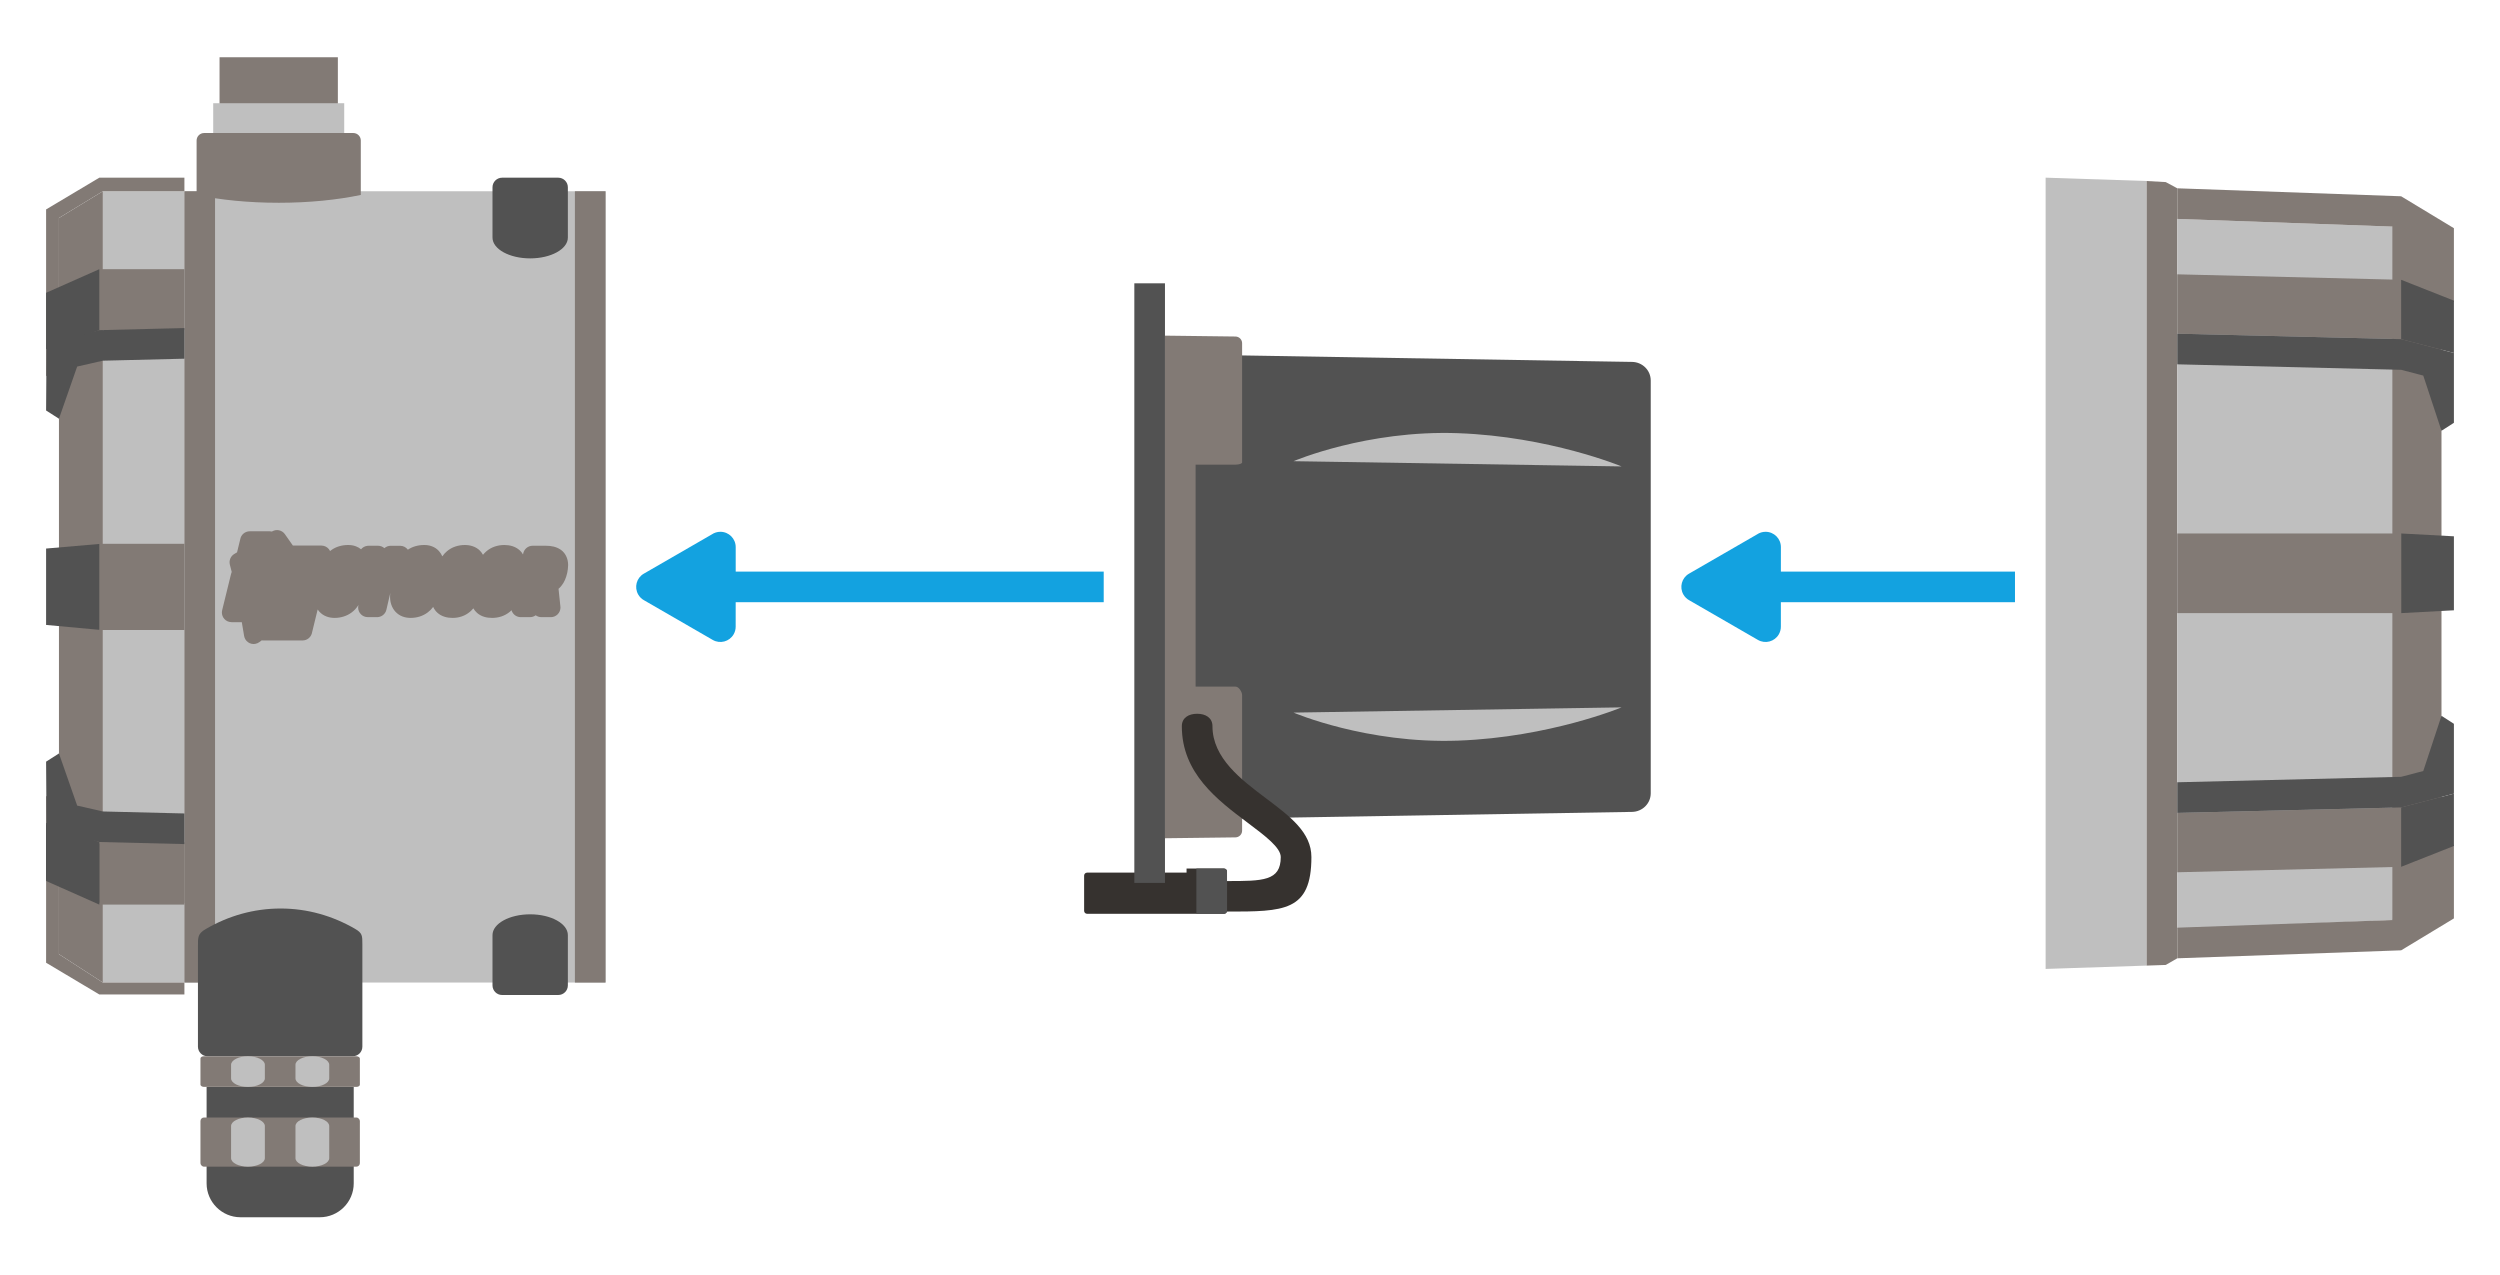 <?xml version="1.0" encoding="UTF-8"?>
<!DOCTYPE svg PUBLIC "-//W3C//DTD SVG 1.1//EN" "http://www.w3.org/Graphics/SVG/1.1/DTD/svg11.dtd">
<!-- Creator: CorelDRAW X8 -->
<svg xmlns="http://www.w3.org/2000/svg" xml:space="preserve" width="1530px" height="780px" version="1.1" style="shape-rendering:geometricPrecision; text-rendering:geometricPrecision; image-rendering:optimizeQuality; fill-rule:evenodd; clip-rule:evenodd"
viewBox="0 0 153000 78000"
 xmlns:xlink="http://www.w3.org/1999/xlink">
 <defs>
  <style type="text/css">
   <![CDATA[
    .fil3 {fill:#36322F}
    .fil4 {fill:#13A2E0}
    .fil2 {fill:#525252}
    .fil1 {fill:#827A75}
    .fil0 {fill:#BFBFBF}
   ]]>
  </style>
 </defs>
 <g id="Layer_x0020_1">
  <g id="_2447540180688">
   <polygon class="fil0" points="125192,10873 131375,11078 131375,59094 125192,59299 "/>
   <polygon class="fil1" points="133250,11524 132544,11144 131375,11078 131375,59094 132544,59055 133250,58648 "/>
   <rect class="fil1" x="146399" y="13867" width="3020" height="42438"/>
   <polygon class="fil0" points="146399,13867 133250,13398 133250,56858 146399,56305 "/>
   <polygon class="fil2" points="146950,32649 150179,32822 150179,37350 146950,37523 "/>
   <polygon class="fil1" points="146950,32649 133250,32649 133250,37523 146950,37523 "/>
   <polygon class="fil1" points="146950,17123 133250,16789 133250,20422 146950,20757 "/>
   <polygon class="fil1" points="146950,53049 133250,53383 133250,49750 146950,49415 "/>
   <polygon class="fil2" points="133250,20422 146950,20757 150179,21601 150179,25876 149419,26364 148304,22986 146950,22632 133250,22297 "/>
   <polygon class="fil2" points="133250,49750 146950,49415 150179,48571 150179,44297 149419,43808 148304,47186 146950,47541 133250,47875 "/>
   <polygon class="fil1" points="146950,12012 133250,11524 133250,13398 146399,13867 148304,15020 148304,18476 150179,18476 150179,13966 146950,12013 "/>
   <polygon class="fil1" points="146950,58160 133250,58648 133250,56774 146399,56305 148304,55153 148304,51697 150179,51697 150179,56207 146950,58160 "/>
   <polygon class="fil2" points="150179,18400 146950,17123 146950,20757 150179,21601 "/>
   <polygon class="fil2" points="150179,51772 146950,53049 146950,49415 150179,48571 "/>
  </g>
  <g id="_2447540245168">
   <path class="fil2" d="M101025 23287l0 25262c0,626 -513,1128 -1139,1139l-28590 472 0 -28484 28590 473c627,10 1139,512 1139,1138z"/>
   <polygon class="fil1" points="73171,50129 71296,50160 71296,21676 73171,21707 "/>
   <path class="fil0" d="M89233 45326c5599,-202 10010,-2035 10010,-2035l-20079 320c0,0 4471,1916 10069,1715z"/>
   <path class="fil1" d="M76017 28298c0,76 -186,138 -408,138l-4313 0 0 -7895 4313 54c225,3 408,184 408,408l0 7295z"/>
   <path class="fil1" d="M76017 42539c0,-171 -186,-519 -408,-519l-4313 0 0 9281 4313 -53c225,-3 408,-185 408,-408l0 -8301z"/>
   <path class="fil3" d="M75093 55744l0 -2408c0,-99 -82,-180 -181,-180l-2295 0 0 249 -6088 0c-99,0 -181,81 -181,180l0 2159c0,99 82,180 181,180l8383 0c99,0 181,-81 181,-180z"/>
   <path class="fil2" d="M75093 55744l0 -2408 0 -5c-3,-96 -84,-175 -181,-175l-1694 0 0 2768 1694 0c97,0 178,-78 181,-175l0 -5z"/>
   <path class="fil3" d="M72328 44444c0,-518 420,-762 937,-762 518,0 938,244 938,762 0,1950 1761,3274 3278,4413 1478,1112 2777,2088 2777,3595 0,3336 -1677,3336 -5165,3336l0 -1868c2197,0 3289,0 3289,-1468 0,-579 -945,-1290 -2023,-2100 -1865,-1401 -4031,-3031 -4031,-5908z"/>
   <path class="fil0" d="M89233 26511c5599,201 10010,2034 10010,2034l-20079 -320c0,0 4471,-1916 10069,-1714z"/>
   <rect class="fil2" transform="matrix(4.06649E-14 1.535 -1 2.64845E-14 71296.1 17338.8)" width="23906" height="1875"/>
  </g>
  <path class="fil4" d="M39412 36734l4207 2429c447,259 1019,106 1278,-341 86,-148 126,-309 126,-468l1 -1498 22523 0 0 -1876 -22522 0 0 -1498c0,-517 -419,-937 -937,-937 -195,0 -376,59 -526,161l-4162 2403c-447,258 -599,831 -340,1278 87,151 210,268 352,347z"/>
  <path class="fil4" d="M103378 36734l4207 2429c447,259 1019,106 1278,-341 85,-148 126,-309 126,-468l0 -1498 14328 0 0 -1876 -14327 0 1 -1498c0,-517 -420,-937 -938,-937 -194,0 -375,59 -525,161l-4162 2403c-447,258 -599,831 -341,1278 88,151 211,268 353,347z"/>
  <g id="_2447540233232">
   <rect class="fil0" x="11286" y="11705" width="25773" height="48427"/>
   <rect class="fil0" x="6294" y="11705" width="4992" height="48427"/>
   <polygon class="fil1" points="6294,11705 3608,13340 3608,58396 6294,60131 "/>
   <path class="fil1" d="M19440 37303l-340 1395c-45,282 -289,498 -583,498l-2436 0 -64 -6 -140 104c-74,56 -161,95 -259,112 -321,53 -625,-164 -678,-485l-142 -844 -630 0c-46,-2 -93,-7 -139,-18 -316,-76 -510,-395 -434,-711l546 -2225c9,-42 22,-83 40,-122l-114 -447c-62,-247 42,-516 273,-652l167 -99 193 -790c44,-282 288,-498 583,-498l1229 0c43,1 87,6 129,15l10 -6c260,-155 600,-89 780,161 167,232 329,469 493,703l1745 0c47,0 95,6 143,18 177,44 315,164 388,317l101 -75c138,-95 290,-168 456,-217 173,-51 357,-77 551,-77 168,0 325,26 468,79 120,44 226,105 320,183 91,-110 222,-189 375,-210l80 -6 580 -1c150,0 287,56 391,149 119,-104 274,-156 430,-145l535 -1c195,0 367,94 474,240 135,-92 284,-163 449,-211 173,-51 357,-77 551,-77 169,0 325,26 468,79 164,60 305,154 422,279l9 10c88,97 158,206 209,326 79,-115 175,-220 285,-313l2 -2c150,-126 320,-222 511,-286 182,-62 375,-93 579,-93 171,0 331,25 479,74 174,59 321,148 440,267 76,76 140,163 192,259 53,-65 111,-126 175,-183l41 -38c152,-127 323,-223 511,-287 186,-61 378,-92 580,-92 175,0 337,23 486,69 152,47 286,118 402,212l48 40c82,75 152,160 207,257l8 -37c46,-281 290,-496 583,-496l794 0c178,0 339,17 482,51 152,36 289,94 408,172l47 30c152,110 266,255 342,435 64,152 97,320 97,502 -7,190 -20,284 -54,466 -35,158 -81,302 -138,433 -57,131 -129,251 -216,359l-14 19c-50,61 -105,118 -165,170l109 1038c6,35 9,70 9,106 0,326 -264,591 -590,591l-579 0c-128,-2 -248,-44 -346,-115 -97,71 -217,114 -347,114l-531 -1c-56,3 -112,-1 -169,-14 -215,-49 -375,-210 -434,-408l-97 90c-151,127 -322,222 -513,287 -183,62 -376,93 -578,93 -175,0 -335,-22 -480,-66 -174,-52 -324,-135 -449,-249 -89,-80 -162,-171 -219,-272 -60,73 -125,141 -197,202l-12 10c-145,123 -308,217 -489,280 -180,63 -370,95 -571,95 -175,0 -335,-22 -479,-66 -175,-52 -325,-135 -450,-249 -111,-101 -198,-220 -261,-357 -94,129 -206,242 -335,338l-3 1c-149,112 -314,195 -493,251 -175,54 -359,82 -550,82 -180,0 -344,-29 -495,-87 -170,-64 -315,-163 -435,-295l-11 -12c-104,-117 -183,-254 -237,-409 -52,-147 -78,-304 -78,-468l0 -83 14 -177 -238 1027c-65,287 -329,476 -614,457l-529 -1c-325,0 -588,-264 -588,-589 0,-45 5,-89 15,-131l4 -25 -26 42c-103,162 -234,302 -389,417l-2 1c-149,111 -314,194 -494,250 -175,55 -359,83 -550,83 -179,0 -344,-29 -495,-87 -170,-64 -315,-163 -436,-295l-2 -3c-37,-41 -71,-84 -101,-129z"/>
   <rect class="fil1" x="6077" y="33280" width="5209" height="5276"/>
   <polygon class="fil2" points="2821,33571 6077,33290 6077,38546 2821,38246 "/>
   <rect class="fil1" x="6077" y="51631" width="5209" height="3730"/>
   <polygon class="fil1" points="6294,11705 3608,13340 3608,23425 2821,22991 2821,12817 6077,10875 11286,10875 11286,11705 "/>
   <polygon class="fil1" points="6294,60131 3608,58396 3608,48311 2821,48745 2821,58919 6077,60861 11286,60861 11286,60131 "/>
   <rect class="fil1" x="6077" y="16474" width="5209" height="3730"/>
   <rect class="fil1" x="6077" y="51531" width="5209" height="3730"/>
   <polygon class="fil2" points="2821,21373 6077,20205 6077,16474 2821,17920 "/>
   <polygon class="fil2" points="2821,50363 6077,51531 6077,55261 2821,53816 "/>
   <rect class="fil1" x="11286" y="11705" width="1875" height="48427"/>
   <rect class="fil1" x="35184" y="11705" width="1875" height="48427"/>
   <polygon class="fil2" points="11286,20077 6077,20205 2848,21049 2821,25122 3608,25625 4723,22433 6294,22074 11286,21952 "/>
   <polygon class="fil2" points="11286,51658 6077,51531 2848,50687 2821,46614 3608,46111 4723,49302 6294,49662 11286,49784 "/>
   <polygon class="fil2" points="2821,50463 6077,51631 6077,55362 2821,53916 "/>
   <path class="fil2" d="M12114 57913l0 6144c0,322 264,586 586,586l8891 0c322,0 586,-263 586,-586l0 -6242c0,-551 10,-706 -455,-975 -1369,-792 -2914,-1239 -4549,-1239 -1648,0 -3206,453 -4583,1258 -490,285 -476,498 -476,1054z"/>
   <path class="fil2" d="M34167 60894l-3440 0c-322,0 -586,-264 -586,-586l0 -3080c0,-702 1032,-1272 2306,-1272 1273,0 2306,570 2306,1272l0 3 0 3077c0,322 -264,586 -586,586z"/>
   <path class="fil2" d="M34167 10875l-3440 0c-322,0 -586,264 -586,586l0 3080c0,702 1032,1272 2306,1272 1273,0 2306,-570 2306,-1272l0 -3 0 -3077c0,-322 -264,-586 -586,-586z"/>
   <rect class="fil1" x="13436" y="3504" width="7241" height="3750"/>
   <rect class="fil0" x="13048" y="6317" width="8018" height="1875"/>
   <path class="fil1" d="M12491 8141l9131 0c253,0 459,206 459,459l0 3330c-1435,303 -3164,480 -5024,480 -1861,0 -3589,-177 -5025,-480l0 -3330c0,-253 207,-459 459,-459z"/>
   <path class="fil2" d="M12644 66518l0 5906c0,1139 933,2072 2073,2072l4858 0c1140,0 2073,-932 2073,-2072l0 -5906 -9004 0z"/>
   <rect class="fil1" x="12268" y="68392" width="9756" height="3008" rx="215" ry="215"/>
   <rect class="fil1" x="12268" y="64643" width="9756" height="1875" rx="215" ry="134"/>
   <path class="fil0" d="M18083 70878l0 -1963c0,-288 465,-523 1033,-523 568,0 1033,236 1033,523l0 1963c0,287 -465,522 -1033,522 -568,0 -1033,-235 -1033,-522z"/>
   <path class="fil0" d="M18083 65996l0 -831c0,-287 465,-522 1033,-522 568,0 1033,236 1033,522l0 831c0,286 -465,522 -1033,522 -568,0 -1033,-235 -1033,-522z"/>
   <path class="fil0" d="M14142 70878l0 -1963c0,-288 465,-523 1033,-523 569,0 1034,236 1034,523l0 1963c0,287 -465,522 -1034,522 -568,0 -1033,-235 -1033,-522z"/>
   <path class="fil0" d="M14142 65996l0 -831c0,-287 465,-522 1033,-522 569,0 1034,236 1034,522l0 831c0,286 -465,522 -1034,522 -568,0 -1033,-235 -1033,-522z"/>
  </g>
 </g>
</svg>

